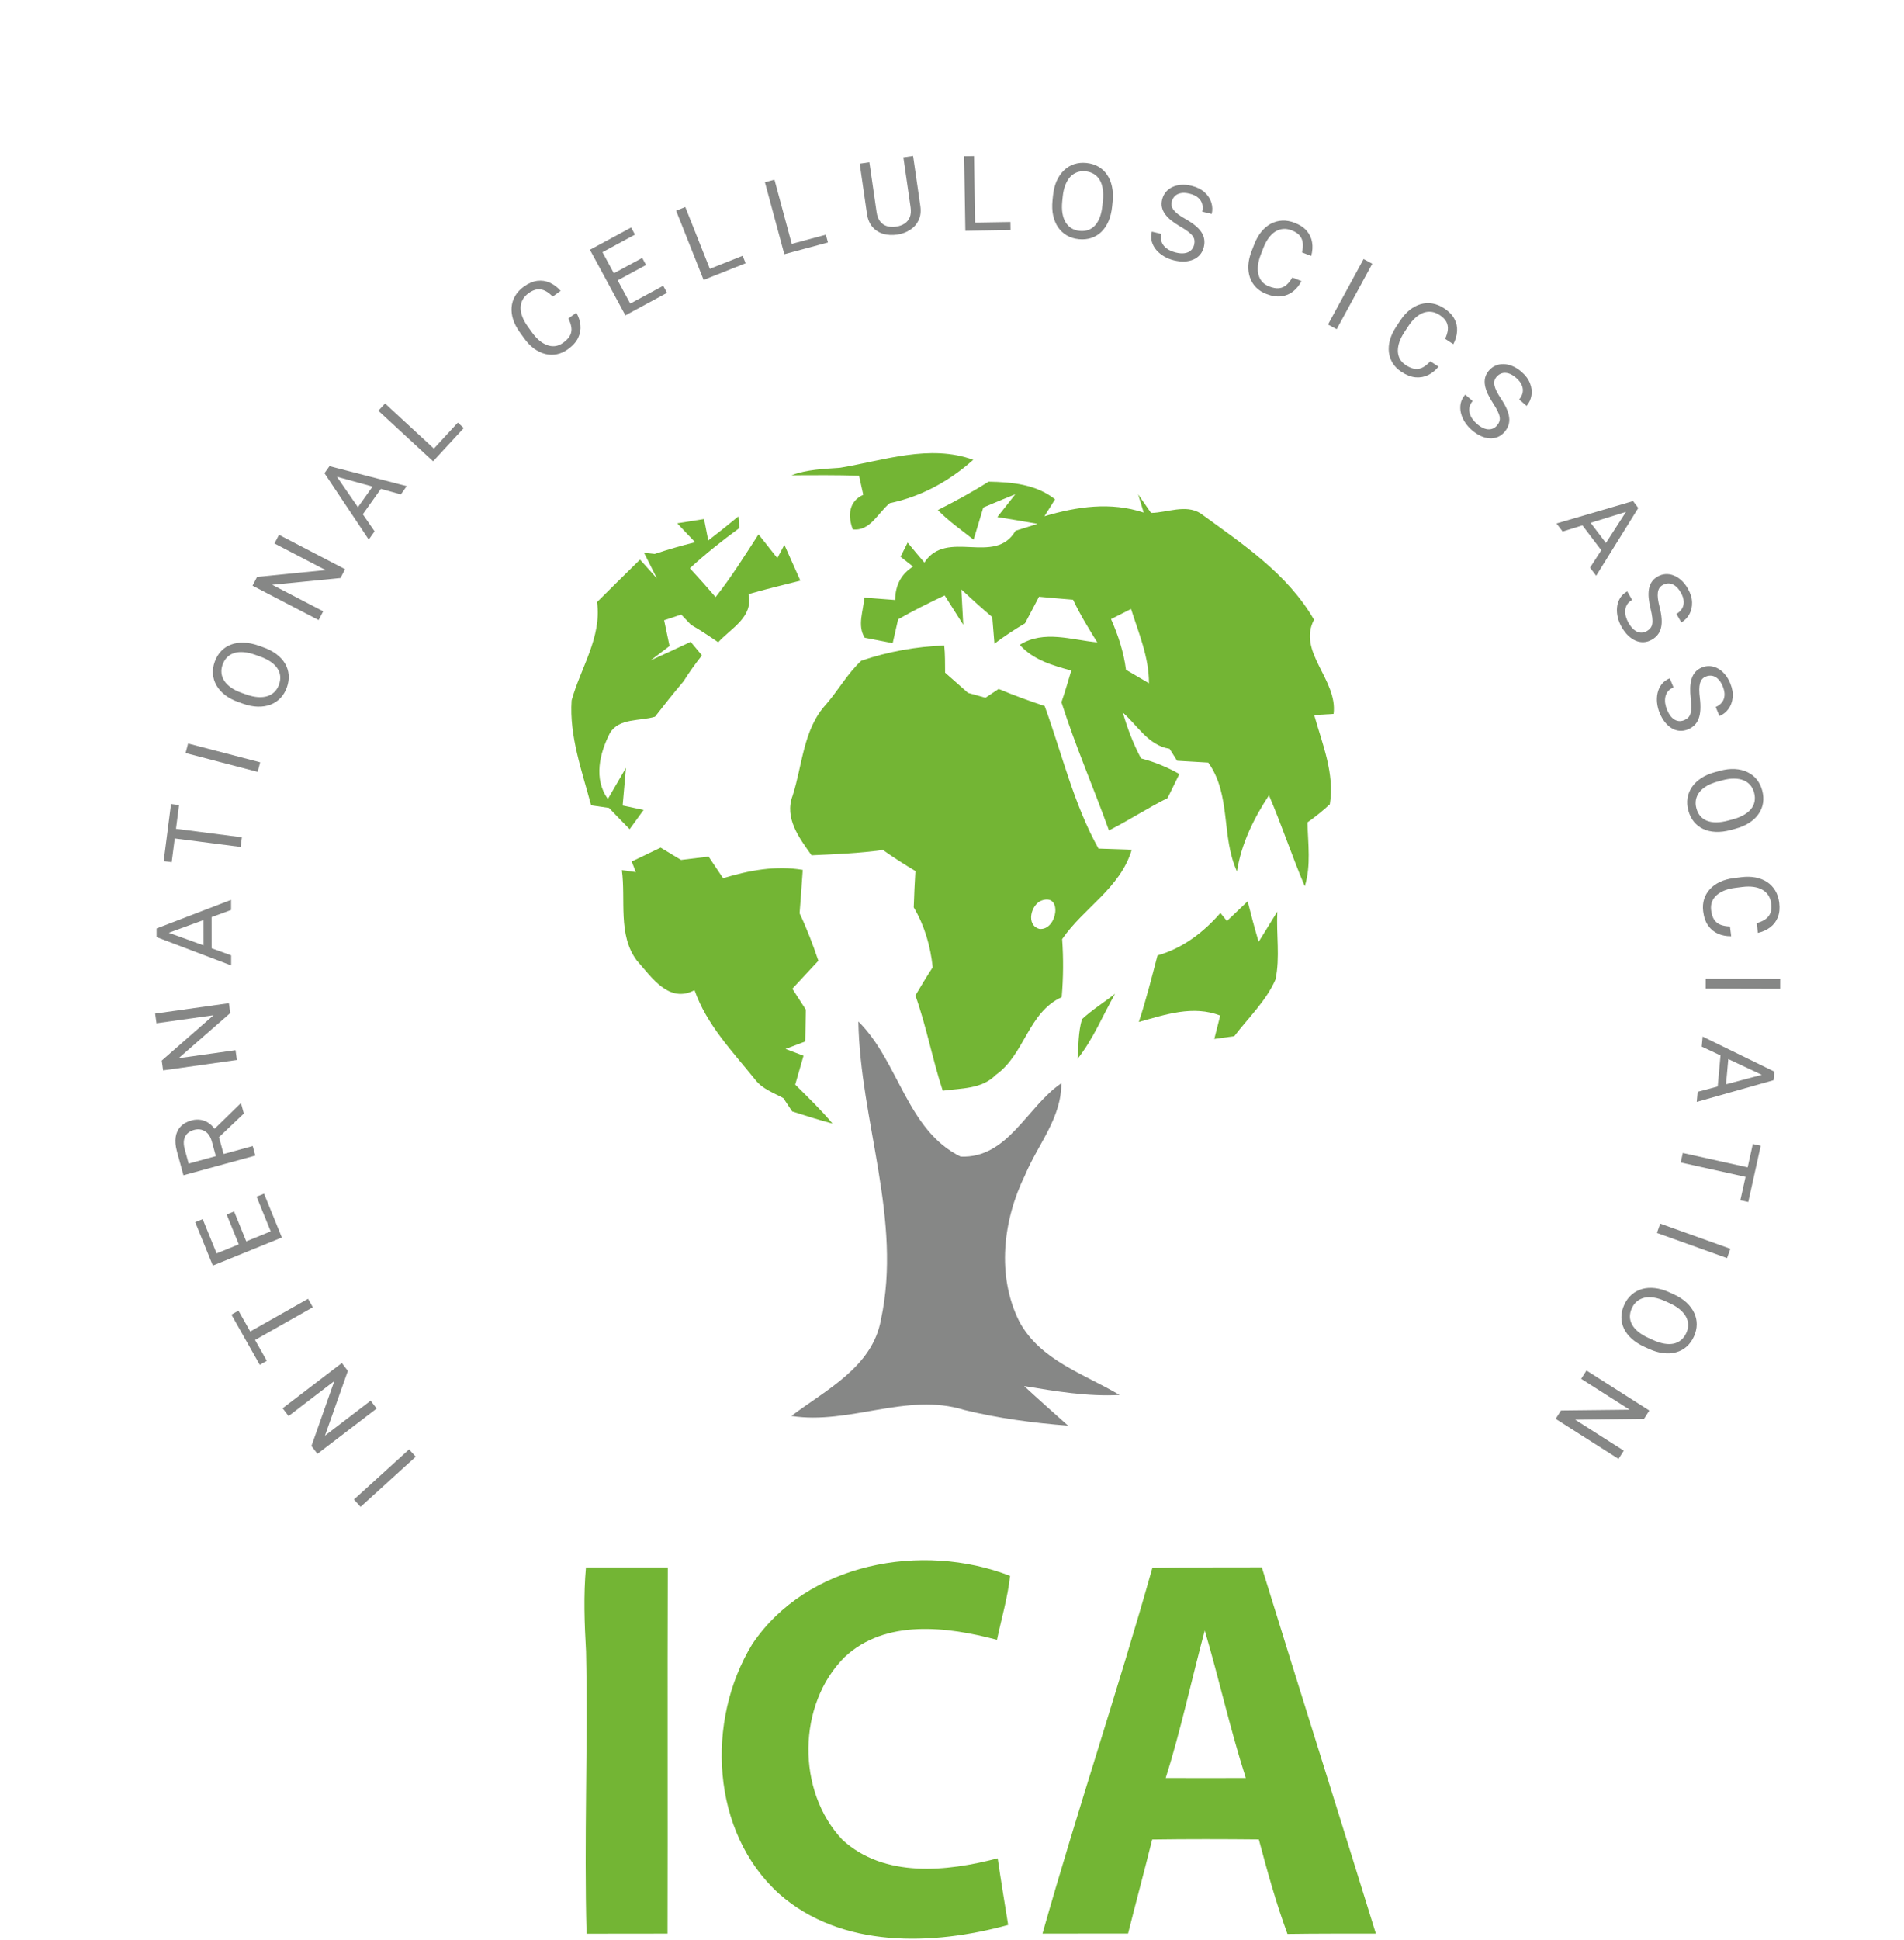 <?xml version="1.0" encoding="utf-8"?>
<svg xmlns="http://www.w3.org/2000/svg" width="218" height="222" viewBox="0 0 218 222" fill="none">
<path d="M96.19 53.53C101.18 52.7 106.45 50.8 111.43 52.62C108.7 55.06 105.48 56.83 101.88 57.58C100.54 58.65 99.64 60.83 97.64 60.58C97.05 59.03 97.17 57.38 98.84 56.62C98.72 56.07 98.48 54.99 98.36 54.45C95.78 54.34 93.2 54.39 90.62 54.39C92.4 53.72 94.31 53.67 96.19 53.53Z" fill="#73B534"/>
<path d="M107.38 58.37C109.36 57.37 111.31 56.31 113.19 55.12C115.85 55.17 118.62 55.41 120.8 57.14L119.58 59.08C123.31 57.97 127.17 57.4 130.95 58.66L130.31 56.57C130.68 57.1 131.42 58.17 131.79 58.7C133.63 58.67 135.74 57.68 137.44 58.74C142.24 62.24 147.4 65.63 150.45 70.92C148.51 74.6 153.19 77.79 152.69 81.7C152.13 81.73 151.02 81.79 150.47 81.83C151.4 85.14 152.83 88.53 152.26 92.04C151.45 92.79 150.6 93.48 149.7 94.11C149.75 96.55 150.13 99.04 149.39 101.42C147.93 97.99 146.76 94.44 145.29 91.01C143.54 93.68 142.12 96.55 141.63 99.73C139.8 95.74 140.99 90.97 138.34 87.27C137.15 87.2 135.96 87.13 134.77 87.06C134.56 86.72 134.13 86.03 133.91 85.69C131.49 85.31 130.25 83.03 128.56 81.55C129.08 83.36 129.76 85.13 130.64 86.79C132.18 87.19 133.65 87.79 135.03 88.58C134.69 89.26 134.02 90.64 133.68 91.33C131.39 92.47 129.25 93.88 126.97 95.03C125.2 90.12 123.11 85.33 121.53 80.36C121.95 79.17 122.29 77.95 122.66 76.74C120.51 76.15 118.3 75.53 116.76 73.79C119.53 72.07 122.66 73.23 125.63 73.51C124.64 71.92 123.66 70.32 122.86 68.63C121.56 68.52 120.26 68.42 118.96 68.29C118.44 69.31 117.89 70.31 117.36 71.33C116.15 72.05 114.98 72.81 113.86 73.66C113.8 72.9 113.67 71.38 113.61 70.62C112.4 69.6 111.23 68.54 110.07 67.46C110.13 68.47 110.24 70.49 110.29 71.5C109.76 70.66 108.69 68.98 108.16 68.14C106.35 69 104.56 69.88 102.83 70.88C102.68 71.56 102.36 72.92 102.21 73.6C101.41 73.45 99.81 73.14 99.01 72.98C98.11 71.56 98.88 69.91 98.95 68.39C99.84 68.46 101.61 68.59 102.49 68.66C102.51 66.96 103.19 65.69 104.54 64.84C104.06 64.46 103.59 64.08 103.11 63.71C103.32 63.3 103.72 62.5 103.92 62.09C104.55 62.86 105.19 63.63 105.84 64.38C108.37 60.45 113.93 64.8 116.27 60.74C116.91 60.54 118.17 60.15 118.8 59.95C117.27 59.68 115.73 59.42 114.19 59.17C114.7 58.52 115.73 57.22 116.25 56.56C115.02 57.05 113.8 57.56 112.58 58.08C112.22 59.31 111.85 60.53 111.47 61.76C110.08 60.66 108.61 59.64 107.38 58.37ZM127.21 70.85C128.03 72.7 128.66 74.63 128.92 76.65C129.79 77.16 130.67 77.68 131.55 78.19C131.56 75.21 130.38 72.47 129.5 69.69C128.74 70.07 127.97 70.46 127.21 70.85Z" fill="#73B534"/>
<path d="M77.54 59.89C78.31 59.77 79.84 59.52 80.61 59.4C80.73 60.01 80.97 61.24 81.09 61.85C82.26 60.95 83.41 60.04 84.54 59.1C84.57 59.43 84.64 60.09 84.67 60.42C82.7 61.86 80.78 63.38 78.99 65.03C79.99 66.11 80.97 67.21 81.93 68.33C83.74 66.05 85.27 63.58 86.85 61.15C87.39 61.83 88.46 63.19 89 63.87C89.2 63.49 89.61 62.73 89.81 62.35C90.27 63.37 91.18 65.42 91.64 66.45C89.65 66.94 87.67 67.43 85.7 67.99C86.28 70.63 83.73 71.86 82.23 73.5C81.21 72.8 80.18 72.11 79.11 71.5C78.83 71.21 78.28 70.62 78 70.33C77.51 70.49 76.53 70.81 76.04 70.98C76.19 71.72 76.5 73.19 76.66 73.93C76.12 74.34 75.04 75.16 74.5 75.57C76.04 74.88 77.56 74.17 79.08 73.45C79.51 73.96 79.94 74.48 80.37 75C79.62 75.95 78.91 76.94 78.26 77.97C77.14 79.29 76.06 80.65 75 82.02C73.28 82.55 70.9 82.14 69.84 83.88C68.65 86.19 67.94 89.15 69.6 91.43C70.29 90.24 70.98 89.05 71.67 87.87C71.55 89.3 71.42 90.74 71.29 92.18C71.89 92.31 73.09 92.56 73.69 92.69C73.15 93.42 72.62 94.16 72.09 94.89C71.3 94.09 70.51 93.27 69.73 92.46C69.22 92.39 68.19 92.24 67.68 92.16C66.64 88.24 65.17 84.25 65.45 80.15C66.48 76.42 68.92 72.93 68.36 68.9C69.99 67.27 71.63 65.66 73.28 64.04C73.76 64.58 74.73 65.66 75.22 66.2C74.85 65.47 74.11 64 73.74 63.26L74.97 63.39C76.49 62.88 78.03 62.44 79.59 62.05C78.9 61.33 78.22 60.62 77.54 59.89Z" fill="#73B534"/>
<path d="M98.62 75.61C101.66 74.57 104.9 73.99 108.11 73.87C108.22 74.9 108.2 75.94 108.21 76.98C109.08 77.75 109.96 78.52 110.83 79.29C111.33 79.43 112.33 79.71 112.83 79.85C113.21 79.6 113.96 79.09 114.34 78.84C116.07 79.57 117.83 80.21 119.61 80.8C121.6 86.27 122.92 91.99 125.77 97.11C127.04 97.15 128.31 97.2 129.58 97.24C128.28 101.63 124.08 103.88 121.61 107.47C121.77 109.68 121.75 111.9 121.56 114.11C117.67 115.9 117.36 120.65 114 123.02C112.42 124.65 110.02 124.53 107.94 124.82C106.76 121.23 106.08 117.49 104.81 113.92C105.45 112.84 106.1 111.75 106.79 110.7C106.54 108.29 105.86 105.93 104.62 103.84C104.66 102.45 104.73 101.07 104.81 99.68C103.54 98.92 102.3 98.13 101.09 97.27C98.38 97.65 95.65 97.76 92.92 97.88C91.52 95.91 89.78 93.63 90.75 91.06C91.89 87.54 91.96 83.45 94.59 80.6C95.99 78.98 97.04 77.07 98.62 75.61ZM119.24 103.06C118.02 103.54 117.45 105.88 119 106.3C121.05 106.54 121.72 102.16 119.24 103.06Z" fill="#73B534"/>
<path d="M72.33 98.59C73.43 98.06 74.54 97.53 75.64 97C76.22 97.35 77.39 98.06 77.97 98.41C78.76 98.31 80.34 98.12 81.13 98.03C81.68 98.85 82.23 99.68 82.79 100.5C85.75 99.61 88.82 99.02 91.91 99.55C91.8 101.21 91.68 102.87 91.55 104.52C92.39 106.28 93.08 108.11 93.7 109.95C92.7 111.01 91.72 112.08 90.72 113.15C91.24 113.95 91.75 114.75 92.27 115.55C92.25 116.46 92.21 118.28 92.19 119.19C91.63 119.4 90.5 119.83 89.94 120.04C90.45 120.24 91.48 120.63 92 120.82C91.68 121.92 91.37 123.02 91.05 124.12C92.51 125.57 94 127 95.32 128.58C93.76 128.17 92.23 127.68 90.7 127.19C90.45 126.81 89.94 126.05 89.69 125.67C88.57 125.06 87.29 124.62 86.48 123.57C83.89 120.35 80.91 117.29 79.52 113.31C76.6 114.87 74.62 111.84 72.91 109.92C70.71 106.97 71.67 102.99 71.2 99.58C71.6 99.63 72.4 99.74 72.8 99.8L72.33 98.59Z" fill="#73B534"/>
<path d="M139.73 104.48C139.91 104.71 140.29 105.17 140.48 105.4C141.07 104.83 142.25 103.7 142.85 103.14C143.24 104.69 143.65 106.25 144.11 107.78C144.65 106.92 145.71 105.19 146.25 104.32C146.11 106.9 146.58 109.55 146.04 112.09C144.96 114.57 142.94 116.45 141.32 118.58C140.75 118.66 139.6 118.82 139.03 118.9C139.2 118.23 139.54 116.89 139.71 116.22C136.59 115.01 133.43 116.11 130.39 116.95C131.22 114.44 131.86 111.89 132.53 109.34C135.4 108.52 137.79 106.71 139.73 104.48Z" fill="#73B534"/>
<path d="M123.88 116.64C125.05 115.55 126.41 114.71 127.67 113.73C126.25 116.22 125.17 118.92 123.37 121.18C123.49 119.66 123.45 118.11 123.88 116.64Z" fill="#73B534"/>
<path d="M67.09 179.37C70.21 179.37 73.33 179.37 76.46 179.37C76.41 193.34 76.47 207.31 76.43 221.28C73.34 221.28 70.25 221.28 67.16 221.29C66.86 210.53 67.33 199.76 67.1 189C66.92 185.79 66.8 182.58 67.09 179.37Z" fill="#73B534"/>
<path d="M86.12 188.17C92.38 178.83 105.59 176.43 115.65 180.34C115.38 182.82 114.66 185.22 114.15 187.66C108.47 186.15 101.38 185.25 96.7 189.64C91.27 195.06 91.18 204.99 96.46 210.55C101.25 214.94 108.42 214.19 114.23 212.66C114.6 215.2 115.02 217.74 115.43 220.29C106.8 222.66 96.32 223.01 89.21 216.73C81.38 209.66 80.79 196.89 86.12 188.17Z" fill="#73B534"/>
<path d="M131.94 179.43C136.11 179.34 140.29 179.38 144.47 179.36C148.79 193.35 153.21 207.29 157.53 221.28C154.16 221.28 150.78 221.27 147.41 221.32C146.1 217.78 145.1 214.14 144.13 210.5C140.06 210.46 135.99 210.45 131.92 210.51C131.03 214.1 130.06 217.68 129.16 221.27C125.89 221.28 122.62 221.28 119.36 221.28C123.33 207.26 127.98 193.45 131.94 179.43ZM137.94 186.59C136.43 192.21 135.22 197.91 133.47 203.47C136.53 203.49 139.58 203.48 142.64 203.47C140.85 197.91 139.59 192.19 137.94 186.59Z" fill="#73B534"/>
<path d="M40.525 171.605L46.839 165.868L47.6 166.705L41.286 172.442L40.525 171.605Z" fill="#868786"/>
<path d="M32.36 161.163L39.138 155.981L39.828 156.884L37.209 164.293L42.437 160.296L43.123 161.194L36.346 166.376L35.659 165.478L38.281 158.045L33.04 162.052L32.36 161.163Z" fill="#868786"/>
<path d="M27.845 152.833L35.271 148.633L35.819 149.602L28.393 153.802L27.845 152.833ZM26.495 150.446L27.301 149.99L30.546 155.728L29.74 156.184L26.495 150.446Z" fill="#868786"/>
<path d="M29.38 136.947L30.232 136.601L31.933 140.786L31.081 141.132L29.38 136.947ZM23.943 143.786L31.847 140.574L32.273 141.622L24.369 144.833L23.943 143.786ZM25.952 138.985L26.804 138.639L28.279 142.27L27.427 142.617L25.952 138.985ZM22.351 139.866L23.208 139.518L24.887 143.649L24.029 143.997L22.351 139.866Z" fill="#868786"/>
<path d="M21.004 134.496L20.259 131.772C20.09 131.154 20.041 130.606 20.113 130.129C20.184 129.648 20.374 129.246 20.682 128.922C20.986 128.596 21.405 128.36 21.94 128.214C22.317 128.111 22.683 128.093 23.038 128.162C23.388 128.229 23.711 128.375 24.008 128.601C24.3 128.825 24.553 129.121 24.767 129.487L24.969 129.76L25.67 132.32L24.786 132.574L24.257 130.641C24.149 130.25 23.992 129.942 23.786 129.719C23.575 129.498 23.335 129.353 23.065 129.285C22.796 129.217 22.52 129.221 22.237 129.299C21.921 129.385 21.661 129.523 21.457 129.713C21.254 129.902 21.125 130.148 21.07 130.45C21.01 130.75 21.038 131.109 21.152 131.527L21.599 133.161L28.935 131.154L29.233 132.244L21.004 134.496ZM27.917 127.435L24.735 130.456L24.418 129.322L27.531 126.289L27.599 126.271L27.917 127.435Z" fill="#868786"/>
<path d="M17.762 115.994L26.21 114.805L26.368 115.931L20.451 121.101L26.967 120.184L27.124 121.304L18.676 122.493L18.519 121.373L24.451 116.183L17.918 117.102L17.762 115.994Z" fill="#868786"/>
<path d="M18.686 106.515L26.465 109.328L26.466 110.483L17.931 107.242L17.93 106.498L18.686 106.515ZM26.458 104.137L18.686 106.978L17.93 106.996L17.93 106.252L26.456 102.977L26.458 104.137ZM23.3 104.288L24.226 104.287L24.232 109.08L23.306 109.081L23.3 104.288Z" fill="#868786"/>
<path d="M19.231 94.729L27.693 95.817L27.551 96.922L19.089 95.833L19.231 94.729ZM19.581 92.009L20.5 92.127L19.658 98.665L18.74 98.547L19.581 92.009Z" fill="#868786"/>
<path d="M21.534 85.085L29.789 87.24L29.503 88.335L21.248 86.179L21.534 85.085Z" fill="#868786"/>
<path d="M29.604 73.884L30.112 74.064C30.716 74.278 31.23 74.546 31.655 74.866C32.08 75.187 32.41 75.548 32.645 75.95C32.879 76.353 33.014 76.784 33.05 77.244C33.087 77.701 33.019 78.174 32.846 78.664C32.677 79.138 32.434 79.543 32.117 79.879C31.8 80.21 31.423 80.462 30.985 80.634C30.548 80.802 30.062 80.881 29.527 80.869C28.993 80.858 28.423 80.745 27.82 80.531L27.311 80.351C26.708 80.137 26.196 79.869 25.776 79.546C25.353 79.218 25.025 78.851 24.792 78.445C24.555 78.037 24.418 77.606 24.381 77.149C24.345 76.689 24.411 76.221 24.58 75.746C24.753 75.257 24.998 74.846 25.315 74.515C25.632 74.18 26.011 73.93 26.45 73.767C26.887 73.599 27.371 73.524 27.903 73.543C28.433 73.556 29 73.67 29.604 73.884ZM29.738 75.119L29.219 74.935C28.74 74.765 28.299 74.665 27.896 74.634C27.494 74.599 27.134 74.631 26.817 74.73C26.5 74.829 26.229 74.992 26.004 75.219C25.779 75.442 25.607 75.725 25.485 76.067C25.368 76.399 25.326 76.722 25.36 77.036C25.395 77.347 25.503 77.642 25.686 77.922C25.869 78.199 26.127 78.454 26.459 78.688C26.791 78.921 27.196 79.123 27.674 79.292L28.193 79.476C28.676 79.647 29.121 79.747 29.529 79.776C29.934 79.803 30.298 79.766 30.619 79.665C30.939 79.558 31.21 79.396 31.433 79.176C31.657 78.953 31.828 78.676 31.945 78.344C32.068 77.998 32.113 77.668 32.079 77.354C32.045 77.039 31.936 76.746 31.751 76.473C31.563 76.195 31.302 75.943 30.968 75.717C30.63 75.489 30.22 75.29 29.738 75.119Z" fill="#868786"/>
<path d="M31.942 61.202L39.51 65.14L38.985 66.149L31.165 66.92L37.002 69.958L36.48 70.962L28.912 67.023L29.434 66.02L37.278 65.24L31.425 62.194L31.942 61.202Z" fill="#868786"/>
<path d="M38.189 54L42.889 60.808L42.22 61.748L37.152 54.154L37.583 53.548L38.189 54ZM45.897 56.577L37.921 54.377L37.294 53.954L37.726 53.347L46.57 55.632L45.897 56.577ZM43.239 54.866L43.993 55.403L41.216 59.309L40.461 58.772L43.239 54.866Z" fill="#868786"/>
<path d="M52.422 48.365L53.098 48.989L50.204 52.124L49.528 51.5L52.422 48.365ZM44.087 46.173L50.355 51.96L49.588 52.791L43.32 47.004L44.087 46.173Z" fill="#868786"/>
<path d="M65.077 36.446L65.991 35.789C66.258 36.261 66.414 36.743 66.459 37.235C66.505 37.726 66.415 38.207 66.19 38.677C65.962 39.143 65.571 39.576 65.016 39.975C64.609 40.267 64.185 40.456 63.743 40.543C63.303 40.628 62.864 40.616 62.426 40.508C61.985 40.397 61.559 40.191 61.146 39.891C60.734 39.586 60.354 39.191 60.005 38.705L59.509 38.015C59.16 37.53 58.908 37.045 58.752 36.56C58.597 36.071 58.539 35.598 58.577 35.142C58.619 34.684 58.756 34.256 58.989 33.858C59.222 33.459 59.553 33.106 59.981 32.798C60.505 32.422 61.018 32.203 61.521 32.139C62.024 32.076 62.501 32.147 62.951 32.353C63.403 32.553 63.816 32.864 64.192 33.286L63.279 33.943C63.002 33.651 62.72 33.433 62.433 33.288C62.144 33.14 61.842 33.082 61.529 33.115C61.216 33.148 60.88 33.293 60.522 33.55C60.214 33.771 59.985 34.025 59.834 34.311C59.687 34.595 59.612 34.901 59.608 35.231C59.608 35.559 59.676 35.901 59.813 36.26C59.951 36.618 60.151 36.981 60.416 37.349L60.919 38.049C61.162 38.388 61.426 38.682 61.71 38.93C61.998 39.176 62.295 39.359 62.603 39.479C62.911 39.599 63.224 39.644 63.543 39.612C63.859 39.577 64.171 39.449 64.479 39.228C64.869 38.948 65.135 38.662 65.278 38.372C65.421 38.082 65.468 37.779 65.418 37.463C65.373 37.145 65.259 36.806 65.077 36.446Z" fill="#868786"/>
<path d="M75.934 32.702L76.372 33.511L72.398 35.66L71.961 34.851L75.934 32.702ZM68.54 28.048L72.599 35.552L71.605 36.09L67.545 28.586L68.54 28.048ZM73.532 29.518L73.97 30.327L70.522 32.192L70.084 31.383L73.532 29.518ZM72.261 26.035L72.701 26.849L68.779 28.971L68.339 28.157L72.261 26.035Z" fill="#868786"/>
<path d="M85.031 29.272L85.37 30.127L81.406 31.702L81.067 30.847L85.031 29.272ZM78.463 23.692L81.613 31.62L80.562 32.038L77.412 24.11L78.463 23.692Z" fill="#868786"/>
<path d="M94.557 26.859L94.796 27.747L90.678 28.857L90.438 27.969L94.557 26.859ZM88.673 20.562L90.893 28.799L89.801 29.093L87.581 20.856L88.673 20.562Z" fill="#868786"/>
<path d="M103.432 18.007L104.545 17.846L105.372 23.558C105.463 24.192 105.399 24.74 105.177 25.203C104.956 25.665 104.627 26.036 104.19 26.316C103.756 26.592 103.267 26.77 102.722 26.849C102.15 26.931 101.616 26.902 101.122 26.76C100.631 26.614 100.22 26.35 99.889 25.968C99.561 25.585 99.351 25.076 99.26 24.442L98.433 18.73L99.541 18.57L100.367 24.282C100.431 24.723 100.565 25.075 100.768 25.337C100.972 25.6 101.229 25.78 101.539 25.877C101.853 25.974 102.203 25.994 102.59 25.938C102.981 25.882 103.311 25.763 103.58 25.582C103.854 25.4 104.051 25.154 104.172 24.845C104.293 24.535 104.322 24.16 104.258 23.719L103.432 18.007Z" fill="#868786"/>
<path d="M115.688 25.403L115.703 26.323L111.438 26.394L111.423 25.474L115.688 25.403ZM111.519 17.86L111.661 26.39L110.53 26.409L110.388 17.879L111.519 17.86Z" fill="#868786"/>
<path d="M127.388 23.09L127.334 23.627C127.269 24.264 127.131 24.827 126.92 25.316C126.709 25.805 126.436 26.211 126.101 26.534C125.766 26.857 125.379 27.091 124.94 27.235C124.505 27.379 124.03 27.425 123.513 27.372C123.011 27.321 122.56 27.181 122.16 26.952C121.763 26.723 121.429 26.416 121.158 26.031C120.891 25.646 120.699 25.193 120.584 24.671C120.468 24.149 120.443 23.569 120.508 22.931L120.562 22.395C120.627 21.758 120.767 21.197 120.981 20.712C121.2 20.224 121.478 19.819 121.818 19.496C122.157 19.169 122.544 18.934 122.979 18.79C123.418 18.646 123.888 18.599 124.389 18.65C124.906 18.703 125.363 18.844 125.76 19.073C126.16 19.302 126.492 19.61 126.755 19.998C127.022 20.383 127.209 20.836 127.317 21.357C127.43 21.875 127.453 22.453 127.388 23.09ZM126.22 23.513L126.276 22.965C126.328 22.46 126.321 22.008 126.255 21.608C126.194 21.21 126.077 20.868 125.906 20.584C125.735 20.299 125.512 20.074 125.239 19.909C124.969 19.744 124.653 19.643 124.292 19.606C123.942 19.571 123.618 19.607 123.321 19.714C123.027 19.821 122.766 19.997 122.537 20.24C122.312 20.485 122.125 20.795 121.977 21.173C121.828 21.55 121.728 21.992 121.677 22.497L121.621 23.045C121.569 23.554 121.578 24.01 121.647 24.414C121.716 24.814 121.838 25.158 122.013 25.447C122.192 25.732 122.414 25.957 122.68 26.121C122.95 26.286 123.26 26.386 123.609 26.422C123.975 26.459 124.306 26.424 124.604 26.317C124.901 26.21 125.161 26.034 125.382 25.79C125.607 25.542 125.79 25.229 125.931 24.85C126.072 24.468 126.168 24.022 126.22 23.513Z" fill="#868786"/>
<path d="M136.721 28.02C136.768 27.827 136.78 27.649 136.756 27.486C136.736 27.32 136.667 27.158 136.549 27.001C136.434 26.844 136.262 26.679 136.031 26.506C135.803 26.333 135.508 26.142 135.146 25.933C134.766 25.711 134.429 25.485 134.135 25.256C133.842 25.023 133.602 24.782 133.414 24.53C133.226 24.279 133.101 24.013 133.037 23.732C132.973 23.451 132.981 23.149 133.06 22.827C133.139 22.504 133.278 22.223 133.478 21.982C133.678 21.741 133.926 21.551 134.222 21.41C134.522 21.267 134.859 21.181 135.232 21.151C135.606 21.122 136.005 21.16 136.429 21.264C137.052 21.417 137.55 21.666 137.924 22.011C138.302 22.353 138.558 22.744 138.692 23.183C138.826 23.618 138.841 24.052 138.735 24.484L137.642 24.216C137.718 23.905 137.719 23.614 137.645 23.342C137.572 23.067 137.417 22.828 137.182 22.625C136.947 22.419 136.622 22.265 136.209 22.163C135.818 22.067 135.481 22.047 135.198 22.102C134.915 22.158 134.686 22.27 134.512 22.441C134.341 22.612 134.224 22.827 134.161 23.085C134.118 23.259 134.115 23.427 134.152 23.589C134.193 23.748 134.277 23.907 134.403 24.067C134.532 24.227 134.706 24.389 134.923 24.551C135.145 24.714 135.415 24.884 135.733 25.063C136.171 25.311 136.54 25.559 136.842 25.806C137.143 26.052 137.379 26.305 137.549 26.564C137.723 26.82 137.832 27.09 137.875 27.374C137.923 27.655 137.907 27.957 137.828 28.28C137.745 28.617 137.602 28.906 137.398 29.146C137.195 29.385 136.942 29.571 136.64 29.702C136.339 29.833 135.997 29.908 135.614 29.927C135.236 29.942 134.829 29.897 134.392 29.79C134.009 29.696 133.645 29.55 133.299 29.353C132.957 29.156 132.661 28.915 132.409 28.628C132.162 28.342 131.985 28.021 131.879 27.665C131.778 27.306 131.778 26.92 131.88 26.507L132.972 26.775C132.902 27.059 132.897 27.318 132.957 27.549C133.018 27.777 133.127 27.981 133.284 28.16C133.445 28.341 133.639 28.493 133.866 28.617C134.097 28.738 134.346 28.831 134.612 28.896C134.995 28.991 135.332 29.017 135.624 28.976C135.915 28.935 136.154 28.832 136.339 28.669C136.527 28.506 136.655 28.29 136.721 28.02Z" fill="#868786"/>
<path d="M147.963 31.761L149.012 32.168C148.762 32.649 148.444 33.043 148.057 33.35C147.67 33.656 147.218 33.843 146.701 33.911C146.186 33.975 145.61 33.884 144.973 33.636C144.507 33.456 144.116 33.203 143.802 32.88C143.491 32.559 143.261 32.184 143.112 31.758C142.965 31.328 142.904 30.858 142.93 30.349C142.961 29.837 143.084 29.302 143.301 28.745L143.608 27.953C143.824 27.396 144.093 26.92 144.413 26.525C144.739 26.128 145.104 25.82 145.506 25.604C145.912 25.388 146.346 25.27 146.807 25.247C147.268 25.225 147.745 25.309 148.236 25.5C148.837 25.733 149.301 26.043 149.629 26.43C149.956 26.817 150.157 27.255 150.231 27.745C150.31 28.232 150.275 28.749 150.127 29.294L149.078 28.887C149.171 28.496 149.2 28.141 149.165 27.821C149.131 27.498 149.015 27.214 148.816 26.97C148.618 26.725 148.313 26.523 147.901 26.363C147.548 26.226 147.211 26.173 146.889 26.203C146.571 26.235 146.273 26.339 145.994 26.516C145.72 26.694 145.47 26.939 145.245 27.25C145.019 27.56 144.825 27.927 144.661 28.349L144.349 29.152C144.198 29.542 144.096 29.923 144.044 30.297C143.995 30.672 144.004 31.021 144.071 31.344C144.138 31.668 144.272 31.954 144.473 32.204C144.675 32.45 144.952 32.642 145.306 32.779C145.753 32.953 146.138 33.02 146.459 32.981C146.78 32.942 147.059 32.816 147.297 32.602C147.539 32.39 147.761 32.11 147.963 31.761Z" fill="#868786"/>
<path d="M157.119 30.185L153.043 37.679L152.049 37.139L156.125 29.645L157.119 30.185Z" fill="#868786"/>
<path d="M163.766 41.345L164.706 41.963C164.361 42.381 163.967 42.7 163.524 42.918C163.081 43.136 162.6 43.224 162.081 43.182C161.564 43.136 161.02 42.926 160.449 42.55C160.031 42.276 159.702 41.947 159.463 41.565C159.226 41.185 159.08 40.771 159.024 40.323C158.971 39.871 159.01 39.399 159.142 38.907C159.28 38.413 159.513 37.916 159.842 37.417L160.308 36.707C160.637 36.208 160.999 35.799 161.396 35.48C161.798 35.16 162.219 34.936 162.658 34.809C163.1 34.684 163.549 34.659 164.005 34.734C164.46 34.809 164.908 34.992 165.349 35.282C165.887 35.636 166.276 36.036 166.515 36.483C166.754 36.93 166.858 37.401 166.828 37.895C166.803 38.388 166.66 38.886 166.4 39.388L165.46 38.77C165.633 38.407 165.736 38.066 165.769 37.746C165.804 37.423 165.75 37.121 165.607 36.84C165.465 36.559 165.209 36.297 164.84 36.055C164.524 35.847 164.205 35.724 163.884 35.685C163.566 35.65 163.253 35.689 162.944 35.803C162.638 35.92 162.342 36.107 162.057 36.363C161.771 36.62 161.504 36.937 161.255 37.316L160.781 38.035C160.552 38.384 160.372 38.736 160.242 39.09C160.115 39.446 160.051 39.789 160.048 40.12C160.046 40.45 160.117 40.759 160.261 41.045C160.406 41.328 160.638 41.573 160.954 41.782C161.356 42.046 161.717 42.192 162.039 42.222C162.361 42.251 162.661 42.187 162.938 42.028C163.219 41.871 163.495 41.644 163.766 41.345Z" fill="#868786"/>
<path d="M171.397 48.697C171.527 48.545 171.618 48.392 171.669 48.235C171.727 48.078 171.738 47.903 171.704 47.709C171.673 47.518 171.593 47.292 171.465 47.033C171.34 46.777 171.163 46.473 170.934 46.123C170.695 45.753 170.497 45.4 170.338 45.063C170.182 44.723 170.077 44.398 170.022 44.09C169.968 43.781 169.976 43.486 170.046 43.207C170.116 42.927 170.259 42.661 170.476 42.41C170.692 42.157 170.943 41.969 171.23 41.845C171.517 41.72 171.824 41.662 172.152 41.67C172.485 41.678 172.824 41.753 173.171 41.896C173.517 42.038 173.856 42.252 174.188 42.537C174.674 42.954 175.006 43.401 175.184 43.878C175.367 44.354 175.419 44.818 175.34 45.27C175.264 45.719 175.081 46.113 174.791 46.451L173.937 45.718C174.145 45.475 174.278 45.216 174.334 44.94C174.393 44.661 174.363 44.378 174.244 44.091C174.128 43.8 173.908 43.517 173.585 43.239C173.28 42.977 172.988 42.807 172.711 42.729C172.433 42.65 172.178 42.648 171.946 42.721C171.716 42.797 171.515 42.935 171.342 43.137C171.225 43.273 171.146 43.422 171.106 43.583C171.071 43.743 171.074 43.923 171.114 44.123C171.157 44.324 171.239 44.546 171.36 44.789C171.484 45.035 171.648 45.309 171.851 45.612C172.13 46.031 172.348 46.419 172.505 46.775C172.663 47.132 172.759 47.464 172.793 47.771C172.833 48.078 172.808 48.368 172.719 48.641C172.634 48.914 172.484 49.176 172.268 49.428C172.041 49.692 171.783 49.885 171.493 50.007C171.203 50.128 170.894 50.18 170.566 50.16C170.238 50.141 169.898 50.054 169.549 49.898C169.204 49.741 168.861 49.517 168.521 49.224C168.221 48.967 167.962 48.673 167.742 48.34C167.526 48.011 167.37 47.661 167.276 47.292C167.184 46.925 167.171 46.559 167.237 46.193C167.309 45.828 167.484 45.483 167.761 45.16L168.615 45.893C168.424 46.115 168.303 46.343 168.252 46.577C168.203 46.808 168.208 47.039 168.267 47.27C168.329 47.503 168.434 47.727 168.58 47.94C168.732 48.153 168.912 48.348 169.119 48.526C169.419 48.783 169.708 48.959 169.987 49.054C170.266 49.149 170.524 49.165 170.763 49.102C171.005 49.042 171.217 48.907 171.397 48.697Z" fill="#868786"/>
<path d="M186.815 58.378L178.914 60.828L178.216 59.908L186.978 57.343L187.428 57.935L186.815 58.378ZM182.052 64.964L186.535 58.01L187.127 57.539L187.577 58.132L182.753 65.888L182.052 64.964ZM184.479 62.938L183.742 63.498L180.845 59.679L181.582 59.12L184.479 62.938Z" fill="#868786"/>
<path d="M188.56 72.22C188.732 72.121 188.869 72.006 188.97 71.876C189.076 71.747 189.145 71.585 189.178 71.391C189.212 71.2 189.212 70.961 189.178 70.674C189.145 70.391 189.08 70.046 188.98 69.639C188.878 69.211 188.809 68.811 188.771 68.441C188.737 68.068 188.746 67.728 188.798 67.418C188.85 67.109 188.955 66.834 189.114 66.594C189.273 66.353 189.497 66.151 189.785 65.985C190.072 65.819 190.372 65.726 190.684 65.704C190.996 65.682 191.305 65.73 191.611 65.846C191.923 65.965 192.218 66.148 192.497 66.398C192.776 66.648 193.024 66.962 193.242 67.341C193.562 67.897 193.726 68.428 193.735 68.937C193.749 69.447 193.644 69.902 193.419 70.302C193.197 70.7 192.893 71.01 192.507 71.233L191.946 70.257C192.224 70.098 192.435 69.897 192.58 69.656C192.729 69.413 192.795 69.136 192.778 68.825C192.765 68.513 192.652 68.172 192.44 67.803C192.239 67.454 192.021 67.197 191.786 67.03C191.55 66.864 191.311 66.776 191.067 66.768C190.825 66.763 190.589 66.827 190.359 66.959C190.203 67.049 190.079 67.163 189.988 67.301C189.902 67.441 189.844 67.612 189.816 67.813C189.789 68.017 189.793 68.254 189.826 68.523C189.861 68.796 189.924 69.109 190.015 69.463C190.138 69.951 190.214 70.389 190.244 70.777C190.274 71.166 190.254 71.511 190.184 71.812C190.12 72.115 190 72.381 189.824 72.608C189.654 72.837 189.425 73.034 189.137 73.199C188.836 73.373 188.528 73.469 188.214 73.487C187.9 73.506 187.592 73.451 187.288 73.324C186.985 73.196 186.695 73.001 186.417 72.737C186.144 72.475 185.896 72.149 185.672 71.76C185.475 71.418 185.328 71.053 185.232 70.667C185.138 70.284 185.108 69.903 185.141 69.523C185.177 69.146 185.287 68.797 185.471 68.474C185.66 68.153 185.94 67.887 186.309 67.674L186.87 68.65C186.616 68.796 186.426 68.971 186.299 69.174C186.177 69.375 186.105 69.595 186.083 69.832C186.064 70.073 186.088 70.319 186.155 70.568C186.228 70.82 186.332 71.064 186.469 71.301C186.666 71.642 186.88 71.905 187.111 72.087C187.342 72.27 187.581 72.371 187.827 72.392C188.075 72.416 188.319 72.358 188.56 72.22Z" fill="#868786"/>
<path d="M192.83 82.419C193.014 82.343 193.164 82.247 193.281 82.131C193.402 82.016 193.492 81.865 193.549 81.677C193.607 81.492 193.638 81.255 193.641 80.966C193.645 80.681 193.624 80.33 193.578 79.913C193.532 79.476 193.514 79.071 193.524 78.699C193.538 78.325 193.591 77.988 193.682 77.688C193.773 77.388 193.913 77.129 194.102 76.911C194.29 76.693 194.538 76.52 194.845 76.393C195.151 76.266 195.461 76.211 195.773 76.23C196.085 76.248 196.385 76.335 196.674 76.49C196.968 76.647 197.237 76.868 197.481 77.151C197.726 77.434 197.932 77.778 198.1 78.182C198.345 78.774 198.44 79.322 198.383 79.828C198.332 80.336 198.169 80.773 197.895 81.141C197.624 81.507 197.283 81.776 196.871 81.947L196.44 80.908C196.736 80.785 196.971 80.613 197.146 80.392C197.324 80.17 197.425 79.904 197.449 79.594C197.476 79.283 197.408 78.93 197.245 78.537C197.09 78.165 196.907 77.882 196.695 77.687C196.483 77.491 196.256 77.374 196.016 77.334C195.777 77.298 195.534 77.331 195.289 77.433C195.123 77.502 194.986 77.599 194.877 77.725C194.774 77.852 194.695 78.014 194.641 78.21C194.588 78.409 194.561 78.644 194.56 78.916C194.56 79.191 194.582 79.509 194.627 79.871C194.686 80.371 194.706 80.816 194.685 81.205C194.665 81.594 194.601 81.933 194.493 82.224C194.39 82.516 194.237 82.763 194.034 82.966C193.835 83.171 193.583 83.337 193.276 83.465C192.955 83.598 192.638 83.654 192.324 83.632C192.01 83.61 191.711 83.516 191.427 83.351C191.143 83.185 190.88 82.954 190.638 82.657C190.401 82.362 190.197 82.007 190.024 81.592C189.873 81.228 189.775 80.848 189.729 80.452C189.684 80.06 189.703 79.678 189.786 79.306C189.869 78.937 190.023 78.604 190.247 78.308C190.476 78.014 190.787 77.786 191.18 77.623L191.612 78.662C191.341 78.774 191.13 78.923 190.979 79.108C190.831 79.292 190.732 79.501 190.68 79.734C190.63 79.97 190.623 80.216 190.657 80.473C190.697 80.731 190.769 80.987 190.874 81.239C191.025 81.604 191.204 81.891 191.41 82.102C191.616 82.312 191.839 82.444 192.081 82.496C192.324 82.551 192.573 82.526 192.83 82.419Z" fill="#868786"/>
<path d="M198.688 94.842L198.168 94.983C197.549 95.149 196.974 95.222 196.442 95.199C195.91 95.176 195.433 95.066 195.012 94.868C194.59 94.67 194.234 94.392 193.943 94.034C193.653 93.679 193.441 93.251 193.306 92.749C193.175 92.262 193.145 91.791 193.216 91.335C193.288 90.883 193.456 90.461 193.719 90.071C193.983 89.684 194.338 89.344 194.785 89.049C195.231 88.755 195.764 88.524 196.382 88.358L196.903 88.217C197.521 88.051 198.095 87.981 198.625 88.008C199.159 88.038 199.637 88.154 200.059 88.356C200.486 88.557 200.844 88.834 201.133 89.189C201.424 89.548 201.635 89.97 201.766 90.457C201.901 90.958 201.933 91.435 201.861 91.888C201.789 92.344 201.619 92.764 201.351 93.148C201.087 93.535 200.73 93.871 200.282 94.158C199.838 94.448 199.307 94.676 198.688 94.842ZM197.876 93.902L198.408 93.759C198.899 93.627 199.319 93.459 199.668 93.255C200.019 93.056 200.297 92.825 200.501 92.564C200.706 92.302 200.837 92.014 200.894 91.699C200.951 91.388 200.933 91.058 200.838 90.707C200.747 90.367 200.598 90.078 200.392 89.838C200.187 89.602 199.929 89.421 199.62 89.293C199.312 89.17 198.955 89.107 198.549 89.103C198.144 89.099 197.696 89.163 197.205 89.295L196.674 89.438C196.179 89.571 195.756 89.742 195.404 89.95C195.055 90.158 194.777 90.394 194.57 90.661C194.367 90.93 194.236 91.218 194.177 91.525C194.12 91.836 194.136 92.161 194.228 92.5C194.323 92.855 194.474 93.152 194.68 93.392C194.887 93.632 195.143 93.811 195.451 93.931C195.763 94.053 196.121 94.112 196.524 94.109C196.932 94.104 197.382 94.035 197.876 93.902Z" fill="#868786"/>
<path d="M198.075 106.024L198.215 107.141C197.673 107.149 197.175 107.056 196.721 106.861C196.268 106.666 195.889 106.357 195.584 105.934C195.283 105.511 195.09 104.961 195.005 104.282C194.943 103.786 194.98 103.323 195.115 102.893C195.251 102.466 195.471 102.087 195.776 101.753C196.084 101.419 196.469 101.143 196.93 100.924C197.395 100.708 197.924 100.563 198.517 100.489L199.36 100.384C199.953 100.31 200.5 100.32 201 100.415C201.504 100.514 201.947 100.688 202.329 100.94C202.711 101.195 203.021 101.521 203.26 101.916C203.498 102.311 203.65 102.771 203.716 103.294C203.795 103.933 203.743 104.489 203.558 104.961C203.373 105.433 203.082 105.818 202.686 106.115C202.295 106.416 201.824 106.63 201.273 106.758L201.133 105.642C201.522 105.538 201.848 105.395 202.113 105.213C202.381 105.029 202.576 104.792 202.697 104.502C202.818 104.211 202.852 103.847 202.797 103.409C202.75 103.033 202.637 102.71 202.457 102.441C202.279 102.176 202.045 101.963 201.758 101.803C201.47 101.646 201.136 101.542 200.756 101.491C200.376 101.44 199.961 101.443 199.511 101.499L198.656 101.606C198.242 101.657 197.858 101.749 197.504 101.88C197.151 102.014 196.848 102.188 196.595 102.401C196.342 102.613 196.153 102.867 196.029 103.162C195.908 103.457 195.871 103.792 195.918 104.168C195.978 104.645 196.101 105.015 196.287 105.279C196.474 105.544 196.718 105.73 197.018 105.838C197.32 105.95 197.672 106.012 198.075 106.024Z" fill="#868786"/>
<path d="M203.824 113.159L195.293 113.138L195.296 112.007L203.827 112.028L203.824 113.159Z" fill="#868786"/>
<path d="M202.331 123.287L194.841 119.774L194.945 118.625L203.149 122.631L203.082 123.372L202.331 123.287ZM194.374 124.945L202.373 122.826L203.127 122.876L203.06 123.617L194.27 126.1L194.374 124.945ZM197.533 125.083L196.611 125L197.042 120.226L197.964 120.309L197.533 125.083Z" fill="#868786"/>
<path d="M200.764 134.879L192.434 133.033L192.675 131.946L201.004 133.792L200.764 134.879ZM200.17 137.556L199.266 137.356L200.693 130.92L201.597 131.121L200.17 137.556Z" fill="#868786"/>
<path d="M197.74 143.975L189.709 141.095L190.091 140.031L198.121 142.91L197.74 143.975Z" fill="#868786"/>
<path d="M188.779 154.361L188.289 154.137C187.707 153.871 187.218 153.559 186.822 153.202C186.427 152.846 186.13 152.456 185.932 152.035C185.734 151.614 185.637 151.172 185.642 150.711C185.645 150.253 185.755 149.787 185.971 149.315C186.18 148.856 186.458 148.474 186.804 148.169C187.148 147.867 187.546 147.649 187.998 147.516C188.448 147.387 188.939 147.351 189.47 147.41C190.002 147.468 190.559 147.63 191.142 147.897L191.632 148.121C192.215 148.387 192.701 148.7 193.091 149.058C193.483 149.422 193.777 149.817 193.974 150.242C194.174 150.668 194.273 151.11 194.269 151.569C194.265 152.03 194.157 152.49 193.948 152.948C193.732 153.421 193.452 153.808 193.107 154.11C192.762 154.416 192.363 154.631 191.911 154.755C191.461 154.885 190.972 154.917 190.443 154.851C189.917 154.791 189.362 154.627 188.779 154.361ZM188.754 153.119L189.255 153.348C189.717 153.559 190.148 153.698 190.547 153.765C190.944 153.835 191.305 153.834 191.63 153.763C191.954 153.693 192.239 153.554 192.483 153.348C192.726 153.146 192.923 152.879 193.074 152.549C193.22 152.229 193.29 151.911 193.285 151.595C193.277 151.282 193.195 150.978 193.038 150.683C192.879 150.392 192.645 150.115 192.335 149.853C192.025 149.591 191.639 149.355 191.177 149.144L190.677 148.915C190.211 148.702 189.776 148.563 189.372 148.499C188.971 148.436 188.606 148.441 188.276 148.513C187.949 148.591 187.664 148.73 187.423 148.928C187.18 149.131 186.986 149.392 186.84 149.712C186.687 150.046 186.613 150.371 186.619 150.687C186.625 151.003 186.708 151.305 186.868 151.593C187.031 151.887 187.268 152.161 187.581 152.415C187.898 152.672 188.289 152.906 188.754 153.119Z" fill="#868786"/>
<path d="M185.313 166.956L178.118 162.372L178.729 161.414L186.586 161.327L181.037 157.792L181.645 156.838L188.84 161.422L188.232 162.376L180.351 162.468L185.915 166.013L185.313 166.956Z" fill="#868786"/>
<path d="M98.28 116.9C102.92 121.48 103.83 129.34 109.98 132.36C115.4 132.6 117.59 126.63 121.51 123.97C121.56 127.91 118.82 130.99 117.37 134.46C114.84 139.61 114.07 146 116.72 151.26C119.11 155.68 124.13 157.23 128.19 159.64C124.51 159.84 120.87 159.22 117.26 158.62C118.91 160.15 120.6 161.65 122.29 163.15C118.29 162.84 114.32 162.31 110.42 161.36C103.83 159.3 97.29 163.08 90.61 162.04C94.58 159.05 99.89 156.43 100.86 151.04C103.33 139.58 98.48 128.3 98.28 116.9Z" fill="#868786"/>
</svg>